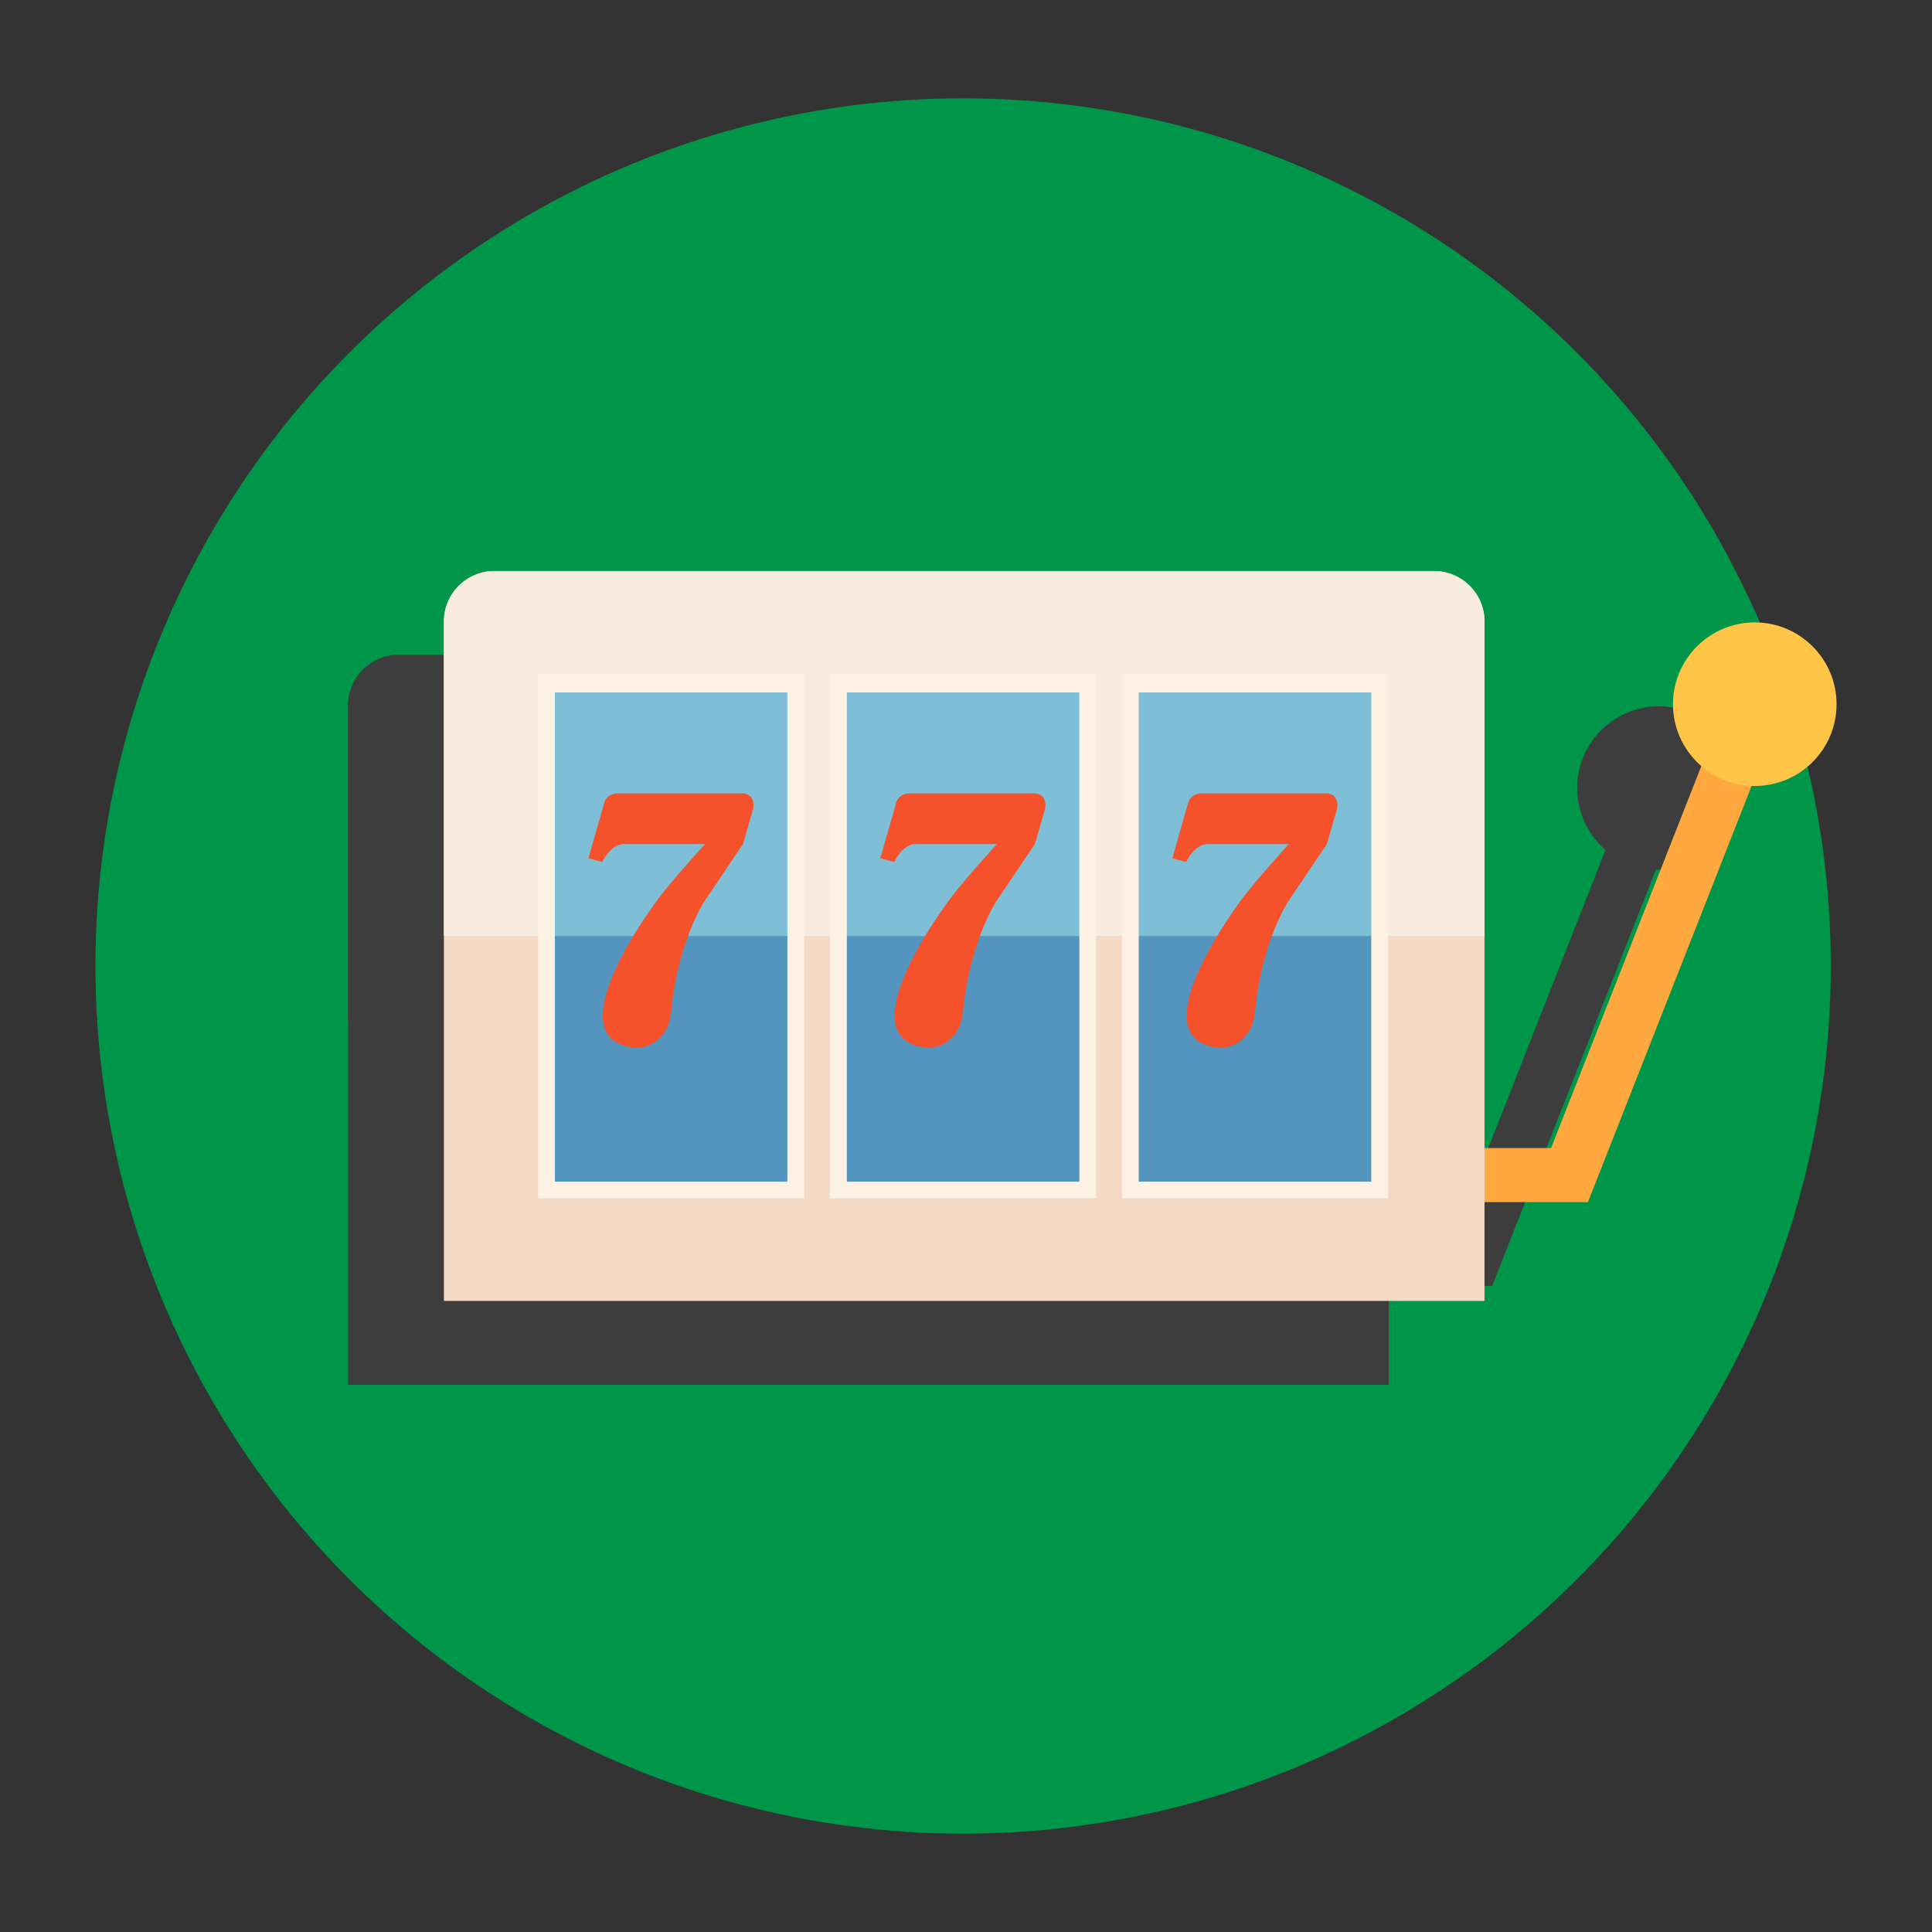 <?xml version="1.0" encoding="UTF-8"?>
<svg xmlns="http://www.w3.org/2000/svg" viewBox="0 0 167 167">
  <rect x="0" y="0" width="167" height="167" fill="#333333" stroke="none"/>
  <defs>
    <style>
      .cls-1 {
        fill: #fcf1e2;
      }

      .cls-1, .cls-2, .cls-3, .cls-4, .cls-5, .cls-6, .cls-7, .cls-8, .cls-9, .cls-10 {
        stroke-width: 0px;
      }

      .cls-2 {
        fill: #ffa83f;
      }

      .cls-11 {
        isolation: isolate;
      }

      .cls-3 {
        fill: #5395be;
      }

      .cls-4 {
        fill: #3d3d3d;
      }

      .cls-5 {
        fill: #f4d9c4;
      }

      .cls-6 {
        fill: #009649;
      }

      .cls-7 {
        fill: #f5522b;
      }

      .cls-8 {
        fill: #f7ecdf;
      }

      .cls-9 {
        fill: #ffc547;
      }

      .cls-10 {
        fill: #7ebfd7;
      }

      .cls-12 {
        mix-blend-mode: multiply;
      }
    </style>
  </defs>
  <g class="cls-11">
    <g id="Green">
      <g>
        <circle class="cls-6" cx="83.25" cy="83.5" r="75"/>
        <g>
          <g class="cls-12">
            <polygon class="cls-4" points="114.6 111.16 128.98 111.16 145.57 68.98 141.22 67.26 125.79 106.49 114.6 106.49 114.6 111.16"/>
            <path class="cls-4" d="M150.47,68.12c0,3.91-3.17,7.07-7.07,7.07s-7.07-3.17-7.07-7.07,3.17-7.07,7.07-7.07,7.07,3.17,7.07,7.07Z"/>
            <path class="cls-4" d="M115.7,56.61H34.44c-2.39,0-4.35,1.96-4.35,4.35v58.74h89.95v-58.74c0-2.39-1.96-4.35-4.35-4.35Z"/>
            <path class="cls-4" d="M115.7,56.61H34.44c-2.39,0-4.35,1.96-4.35,4.35v27.19h89.95v-27.19c0-2.39-1.96-4.35-4.35-4.35Z"/>
            <rect class="cls-4" x="38.22" y="65.46" width="23.01" height="45.36"/>
            <rect class="cls-4" x="39.68" y="88.15" width="20.1" height="21.24"/>
            <rect class="cls-4" x="39.68" y="67.09" width="20.1" height="21.05"/>
            <path class="cls-4" d="M42.6,81.44l1.18.32s.71-1.55,1.86-1.55h7.02s-3.57,3.9-4.54,5.42c-4.34,6.11-4.27,8.98-4.27,8.98-.29,2.73,1.89,3.2,2.96,3.2s2.67-.8,2.92-3.06c.53-6.04,2.89-9.61,2.89-9.61l3.33-4.94s.67-2.37.88-3.02c.21-1.43-.97-1.35-.97-1.35h-10.68c-1.02,0-1.21.75-1.21.75l-1.39,4.87Z"/>
            <rect class="cls-4" x="63.46" y="65.46" width="23.01" height="45.36"/>
            <rect class="cls-4" x="64.92" y="88.15" width="20.1" height="21.24"/>
            <rect class="cls-4" x="64.92" y="67.09" width="20.1" height="21.05"/>
            <path class="cls-4" d="M67.83,81.44l1.18.32s.72-1.55,1.86-1.55h7.02s-3.57,3.9-4.54,5.42c-4.34,6.11-4.27,8.98-4.27,8.98-.29,2.73,1.89,3.2,2.96,3.2s2.68-.8,2.92-3.06c.53-6.04,2.89-9.61,2.89-9.61l3.33-4.94s.67-2.37.88-3.02c.21-1.43-.97-1.35-.97-1.35h-10.68c-1.02,0-1.21.75-1.21.75l-1.39,4.87Z"/>
            <rect class="cls-4" x="88.69" y="65.46" width="23.01" height="45.36"/>
            <rect class="cls-4" x="90.15" y="88.15" width="20.1" height="21.24"/>
            <rect class="cls-4" x="90.15" y="67.09" width="20.1" height="21.05"/>
            <path class="cls-4" d="M93.07,81.44l1.18.32s.71-1.55,1.86-1.55h7.02s-3.57,3.9-4.54,5.42c-4.34,6.11-4.27,8.98-4.27,8.98-.29,2.73,1.89,3.2,2.96,3.2s2.68-.8,2.92-3.06c.53-6.04,2.89-9.61,2.89-9.61l3.33-4.94s.67-2.37.88-3.02c.21-1.43-.97-1.35-.97-1.35h-10.68c-1.02,0-1.21.75-1.21.75l-1.39,4.87Z"/>
          </g>
          <g>
            <polygon class="cls-2" points="122.88 103.91 137.26 103.91 153.85 61.73 149.5 60.02 134.07 99.24 122.88 99.24 122.88 103.91"/>
            <path class="cls-9" d="M158.75,60.87c0,3.91-3.17,7.07-7.07,7.07s-7.07-3.17-7.07-7.07,3.17-7.07,7.07-7.07,7.07,3.17,7.07,7.07Z"/>
            <path class="cls-5" d="M123.98,49.36H42.72c-2.39,0-4.35,1.96-4.35,4.35v58.74h89.95v-58.74c0-2.39-1.96-4.35-4.35-4.35Z"/>
            <path class="cls-8" d="M123.98,49.36H42.72c-2.39,0-4.35,1.96-4.35,4.35v27.19h89.95v-27.19c0-2.39-1.96-4.35-4.35-4.35Z"/>
            <g>
              <rect class="cls-1" x="46.51" y="58.22" width="23.01" height="45.36"/>
              <rect class="cls-3" x="47.96" y="80.9" width="20.1" height="21.24"/>
              <rect class="cls-10" x="47.96" y="59.85" width="20.1" height="21.05"/>
              <path class="cls-7" d="M50.88,74.19l1.18.32s.71-1.55,1.86-1.55h7.02s-3.57,3.9-4.54,5.42c-4.34,6.11-4.27,8.98-4.27,8.98-.29,2.73,1.89,3.2,2.96,3.2s2.67-.8,2.92-3.06c.53-6.04,2.89-9.61,2.89-9.61l3.33-4.94s.67-2.37.88-3.02c.21-1.43-.97-1.35-.97-1.35h-10.68c-1.02,0-1.21.75-1.21.75l-1.39,4.87Z"/>
            </g>
            <g>
              <rect class="cls-1" x="71.74" y="58.22" width="23.01" height="45.36"/>
              <rect class="cls-3" x="73.2" y="80.9" width="20.1" height="21.24"/>
              <rect class="cls-10" x="73.2" y="59.85" width="20.1" height="21.05"/>
              <path class="cls-7" d="M76.11,74.19l1.18.32s.72-1.55,1.86-1.55h7.02s-3.57,3.9-4.54,5.42c-4.34,6.11-4.27,8.98-4.27,8.98-.29,2.73,1.89,3.2,2.96,3.2s2.68-.8,2.92-3.06c.53-6.04,2.89-9.61,2.89-9.61l3.33-4.94s.67-2.37.88-3.02c.21-1.43-.97-1.35-.97-1.35h-10.68c-1.02,0-1.21.75-1.21.75l-1.39,4.87Z"/>
            </g>
            <g>
              <rect class="cls-1" x="96.98" y="58.22" width="23.01" height="45.36"/>
              <rect class="cls-3" x="98.43" y="80.9" width="20.1" height="21.24"/>
              <rect class="cls-10" x="98.43" y="59.85" width="20.1" height="21.05"/>
              <path class="cls-7" d="M101.35,74.19l1.18.32s.71-1.55,1.86-1.55h7.02s-3.57,3.9-4.54,5.42c-4.34,6.11-4.27,8.98-4.27,8.98-.29,2.73,1.89,3.2,2.96,3.2s2.68-.8,2.92-3.06c.53-6.04,2.89-9.61,2.89-9.61l3.33-4.94s.67-2.37.88-3.02c.21-1.43-.97-1.35-.97-1.35h-10.68c-1.02,0-1.21.75-1.21.75l-1.39,4.87Z"/>
            </g>
          </g>
        </g>
      </g>
    </g>
  </g>
</svg>